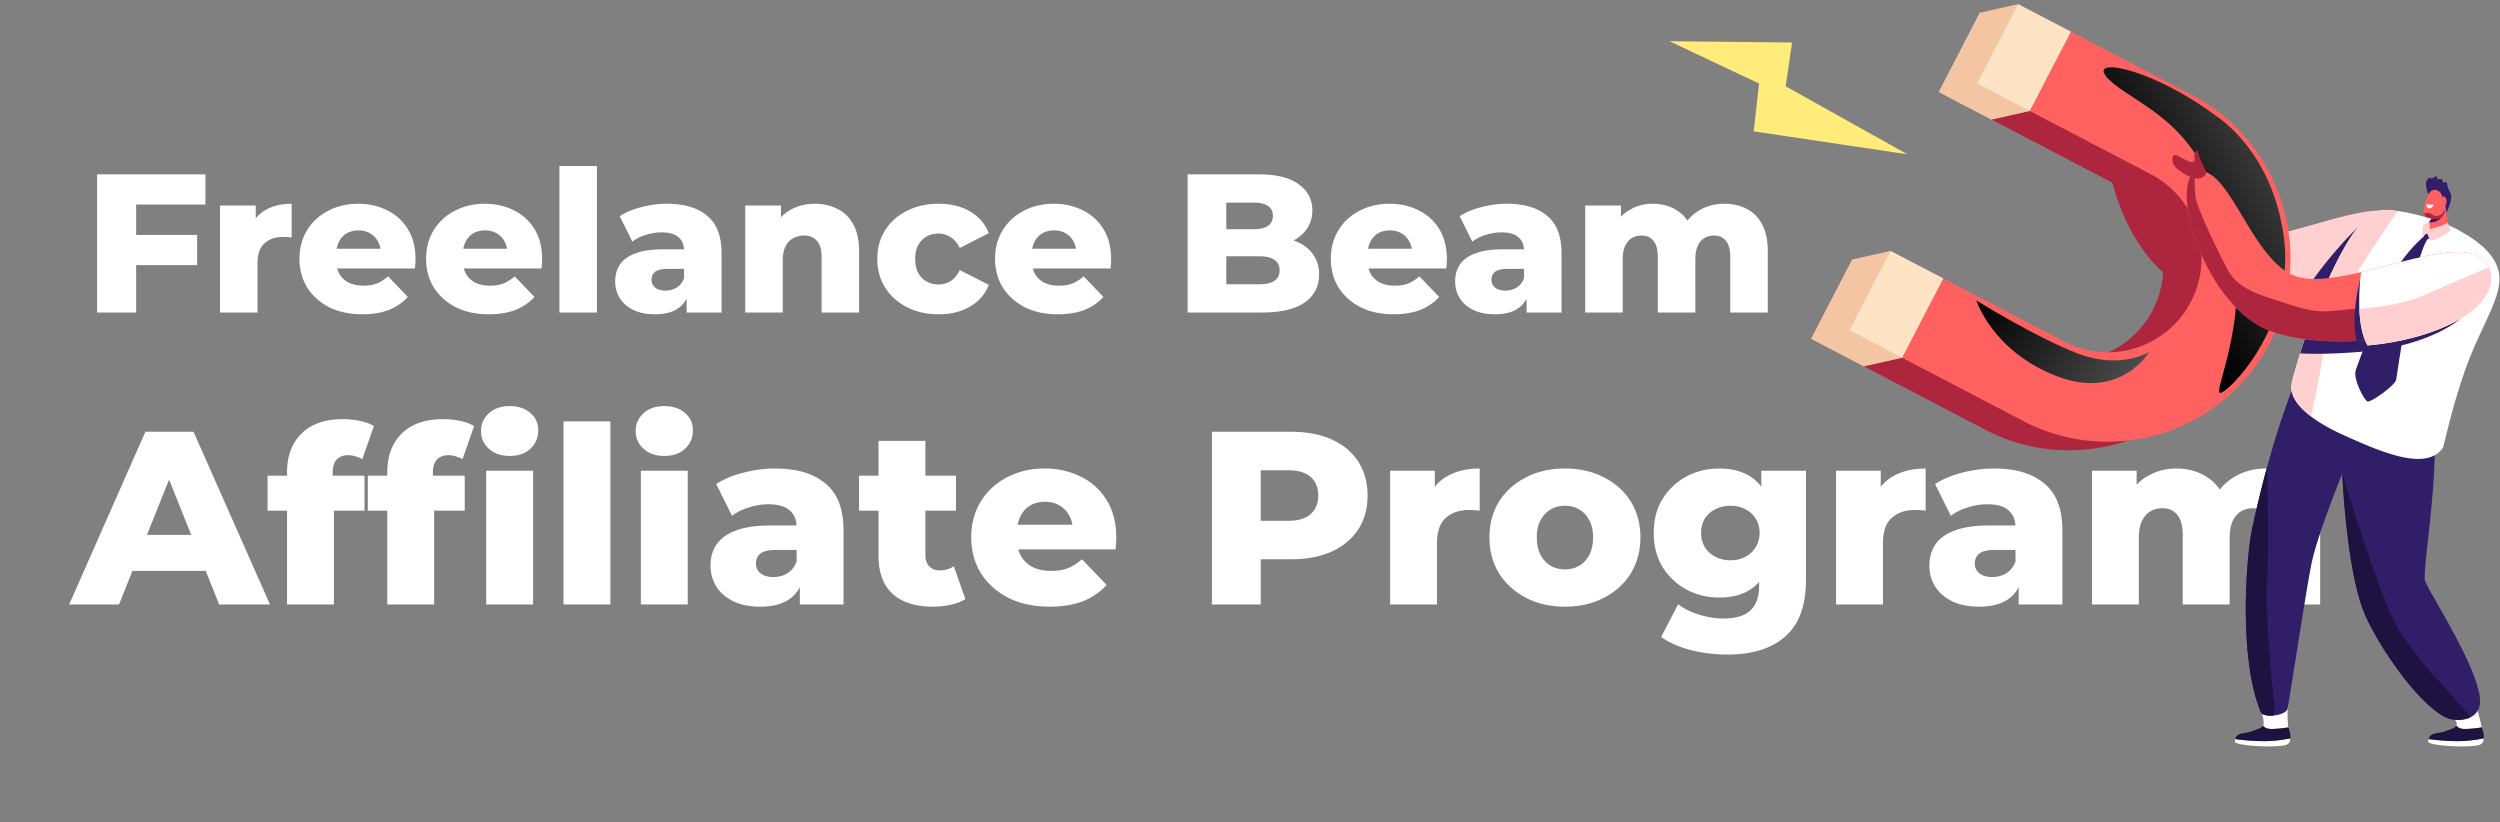 <svg width="608" height="200" fill="none" xmlns="http://www.w3.org/2000/svg">
  <rect width="100%" height="100%" fill="#808080" stroke="none"/>
  <path
    d="M32.442 57.136h15.504v7.344H32.442v-7.344ZM33.114 76H23.61V42.4h26.352v7.344H33.114V76ZM53.506 76V49.984h8.688v7.584l-1.296-2.16c.768-1.952 2.016-3.408 3.744-4.368 1.728-.992 3.824-1.488 6.288-1.488v8.208a7.359 7.359 0 0 0-1.104-.096 8.746 8.746 0 0 0-.96-.048c-1.856 0-3.36.512-4.512 1.536-1.152.992-1.728 2.624-1.728 4.896V76h-9.12ZM88.091 76.432c-3.072 0-5.76-.576-8.064-1.728-2.272-1.184-4.048-2.784-5.328-4.8-1.248-2.048-1.872-4.368-1.872-6.96 0-2.592.608-4.896 1.824-6.912 1.248-2.048 2.96-3.632 5.136-4.752 2.176-1.152 4.624-1.728 7.344-1.728 2.56 0 4.896.528 7.008 1.584 2.112 1.024 3.792 2.544 5.04 4.56 1.248 2.016 1.872 4.464 1.872 7.344 0 .32-.016.688-.048 1.104-.032.416-.064.8-.096 1.152H80.315v-4.8H96.06l-3.456 1.344c.032-1.184-.192-2.208-.672-3.072a4.86 4.86 0 0 0-1.92-2.016c-.8-.48-1.744-.72-2.832-.72-1.088 0-2.048.24-2.88.72-.8.48-1.424 1.168-1.872 2.064-.448.864-.672 1.888-.672 3.072v1.392c0 1.28.256 2.384.768 3.312.544.928 1.312 1.648 2.304 2.16.992.48 2.176.72 3.552.72 1.28 0 2.368-.176 3.264-.528.928-.384 1.84-.96 2.736-1.728l4.8 4.992c-1.248 1.376-2.784 2.432-4.608 3.168-1.824.704-3.984 1.056-6.48 1.056ZM118.888 76.432c-3.072 0-5.76-.576-8.064-1.728-2.272-1.184-4.048-2.784-5.328-4.8-1.248-2.048-1.872-4.368-1.872-6.96 0-2.592.608-4.896 1.824-6.912 1.248-2.048 2.96-3.632 5.136-4.752 2.176-1.152 4.624-1.728 7.344-1.728 2.56 0 4.896.528 7.008 1.584 2.112 1.024 3.792 2.544 5.04 4.56 1.248 2.016 1.872 4.464 1.872 7.344 0 .32-.016.688-.048 1.104-.032.416-.064.8-.096 1.152h-20.592v-4.8h15.744L123.4 61.84c.032-1.184-.192-2.208-.672-3.072a4.86 4.86 0 0 0-1.92-2.016c-.8-.48-1.744-.72-2.832-.72-1.088 0-2.048.24-2.88.72-.8.48-1.424 1.168-1.872 2.064-.448.864-.672 1.888-.672 3.072v1.392c0 1.28.256 2.384.768 3.312.544.928 1.312 1.648 2.304 2.16.992.48 2.176.72 3.552.72 1.28 0 2.368-.176 3.264-.528.928-.384 1.84-.96 2.736-1.728l4.8 4.992c-1.248 1.376-2.784 2.432-4.608 3.168-1.824.704-3.984 1.056-6.48 1.056ZM136.053 76V40.384h9.12V76h-9.12ZM166.988 76v-4.848l-.624-1.2v-8.928c0-1.44-.448-2.544-1.344-3.312-.864-.8-2.256-1.2-4.176-1.2-1.248 0-2.512.208-3.792.624-1.28.384-2.368.928-3.264 1.632l-3.072-6.192c1.472-.96 3.232-1.696 5.28-2.208a24.393 24.393 0 0 1 6.192-.816c4.224 0 7.488.976 9.792 2.928 2.336 1.92 3.504 4.944 3.504 9.072V76h-8.496Zm-7.68.432c-2.08 0-3.84-.352-5.28-1.056-1.44-.704-2.544-1.664-3.312-2.88-.736-1.216-1.104-2.576-1.104-4.08 0-1.6.4-2.976 1.2-4.128.832-1.184 2.096-2.08 3.792-2.688 1.696-.64 3.888-.96 6.576-.96h6.144v4.752h-4.896c-1.472 0-2.512.24-3.12.72-.576.48-.864 1.12-.864 1.92 0 .8.304 1.44.912 1.92.608.48 1.44.72 2.496.72.992 0 1.888-.24 2.688-.72.832-.512 1.44-1.28 1.824-2.304l1.248 3.36c-.48 1.792-1.424 3.152-2.832 4.08-1.376.896-3.2 1.344-5.472 1.344ZM198.184 49.552c2.016 0 3.84.416 5.472 1.248 1.632.8 2.912 2.048 3.84 3.744.96 1.696 1.44 3.888 1.44 6.576V76h-9.12V62.608c0-1.856-.384-3.2-1.152-4.032-.736-.864-1.776-1.296-3.12-1.296-.96 0-1.84.224-2.64.672-.8.416-1.424 1.072-1.872 1.968-.448.896-.672 2.064-.672 3.504V76h-9.12V49.984h8.688v7.392l-1.68-2.16c.992-1.888 2.352-3.296 4.08-4.224 1.728-.96 3.68-1.44 5.856-1.44ZM228.286 76.432c-2.88 0-5.456-.576-7.728-1.728-2.24-1.152-4-2.736-5.28-4.752-1.28-2.048-1.92-4.384-1.92-7.008 0-2.624.64-4.944 1.92-6.96 1.28-2.016 3.04-3.584 5.28-4.704 2.272-1.152 4.848-1.728 7.728-1.728 2.944 0 5.488.624 7.632 1.872 2.144 1.248 3.664 3.008 4.56 5.28l-7.056 3.6c-.608-1.216-1.36-2.096-2.256-2.64a5.31 5.31 0 0 0-2.928-.864c-1.056 0-2.016.24-2.88.72-.864.48-1.552 1.184-2.064 2.112-.48.896-.72 2-.72 3.312 0 1.344.24 2.48.72 3.408.512.928 1.2 1.632 2.064 2.112.864.48 1.824.72 2.88.72a5.538 5.538 0 0 0 2.928-.816c.896-.576 1.648-1.472 2.256-2.688l7.056 3.6c-.896 2.272-2.416 4.032-4.56 5.28-2.144 1.248-4.688 1.872-7.632 1.872ZM257.263 76.432c-3.072 0-5.76-.576-8.064-1.728-2.272-1.184-4.048-2.784-5.328-4.8-1.248-2.048-1.872-4.368-1.872-6.96 0-2.592.608-4.896 1.824-6.912 1.248-2.048 2.96-3.632 5.136-4.752 2.176-1.152 4.624-1.728 7.344-1.728 2.56 0 4.896.528 7.008 1.584 2.112 1.024 3.792 2.544 5.04 4.56 1.248 2.016 1.872 4.464 1.872 7.344 0 .32-.016.688-.048 1.104-.032.416-.064.8-.096 1.152h-20.592v-4.8h15.744l-3.456 1.344c.032-1.184-.192-2.208-.672-3.072a4.86 4.86 0 0 0-1.92-2.016c-.8-.48-1.744-.72-2.832-.72-1.088 0-2.048.24-2.88.72-.8.48-1.424 1.168-1.872 2.064-.448.864-.672 1.888-.672 3.072v1.392c0 1.28.256 2.384.768 3.312.544.928 1.312 1.648 2.304 2.16.992.48 2.176.72 3.552.72 1.28 0 2.368-.176 3.264-.528.928-.384 1.84-.96 2.736-1.728l4.8 4.992c-1.248 1.376-2.784 2.432-4.608 3.168-1.824.704-3.984 1.056-6.48 1.056ZM288.829 76V42.4h17.184c4.416 0 7.712.816 9.888 2.448 2.176 1.6 3.264 3.712 3.264 6.336 0 1.728-.464 3.248-1.392 4.56-.896 1.28-2.176 2.304-3.84 3.072-1.632.736-3.584 1.104-5.856 1.104l.96-2.304c2.368 0 4.432.368 6.192 1.104 1.76.704 3.12 1.744 4.08 3.12.992 1.344 1.488 2.992 1.488 4.944 0 2.912-1.184 5.184-3.552 6.816-2.336 1.6-5.76 2.4-10.272 2.4h-18.144Zm9.408-6.864h7.968c1.632 0 2.864-.272 3.696-.816.864-.576 1.296-1.44 1.296-2.592 0-1.152-.432-2-1.296-2.544-.832-.576-2.064-.864-3.696-.864h-8.64v-6.576h7.2c1.6 0 2.8-.272 3.6-.816.8-.544 1.2-1.36 1.2-2.448 0-1.088-.4-1.888-1.2-2.4-.8-.544-2-.816-3.6-.816h-6.528v19.872ZM338.919 76.432c-3.072 0-5.76-.576-8.064-1.728-2.272-1.184-4.048-2.784-5.328-4.8-1.248-2.048-1.872-4.368-1.872-6.96 0-2.592.608-4.896 1.824-6.912 1.248-2.048 2.96-3.632 5.136-4.752 2.176-1.152 4.624-1.728 7.344-1.728 2.56 0 4.896.528 7.008 1.584 2.112 1.024 3.792 2.544 5.04 4.56 1.248 2.016 1.872 4.464 1.872 7.344 0 .32-.016.688-.048 1.104-.032.416-.064.8-.096 1.152h-20.592v-4.8h15.744l-3.456 1.344c.032-1.184-.192-2.208-.672-3.072a4.86 4.86 0 0 0-1.92-2.016c-.8-.48-1.744-.72-2.832-.72-1.088 0-2.048.24-2.88.72-.8.48-1.424 1.168-1.872 2.064-.448.864-.672 1.888-.672 3.072v1.392c0 1.28.256 2.384.768 3.312.544.928 1.312 1.648 2.304 2.16.992.48 2.176.72 3.552.72 1.28 0 2.368-.176 3.264-.528.928-.384 1.84-.96 2.736-1.728l4.8 4.992c-1.248 1.376-2.784 2.432-4.608 3.168-1.824.704-3.984 1.056-6.48 1.056ZM371.269 76v-4.848l-.624-1.2v-8.928c0-1.44-.448-2.544-1.344-3.312-.864-.8-2.256-1.2-4.176-1.2-1.248 0-2.512.208-3.792.624-1.28.384-2.368.928-3.264 1.632l-3.072-6.192c1.472-.96 3.232-1.696 5.28-2.208a24.393 24.393 0 0 1 6.192-.816c4.224 0 7.488.976 9.792 2.928 2.336 1.92 3.504 4.944 3.504 9.072V76h-8.496Zm-7.68.432c-2.08 0-3.84-.352-5.28-1.056-1.44-.704-2.544-1.664-3.312-2.88-.736-1.216-1.104-2.576-1.104-4.08 0-1.6.4-2.976 1.2-4.128.832-1.184 2.096-2.08 3.792-2.688 1.696-.64 3.888-.96 6.576-.96h6.144v4.752h-4.896c-1.472 0-2.512.24-3.12.72-.576.48-.864 1.12-.864 1.92 0 .8.304 1.44.912 1.92.608.48 1.44.72 2.496.72.992 0 1.888-.24 2.688-.72.832-.512 1.44-1.28 1.824-2.304l1.248 3.36c-.48 1.792-1.424 3.152-2.832 4.08-1.376.896-3.2 1.344-5.472 1.344ZM419.41 49.552c2.016 0 3.808.416 5.376 1.248 1.6.8 2.848 2.048 3.744 3.744.928 1.696 1.392 3.888 1.392 6.576V76h-9.12V62.608c0-1.856-.352-3.2-1.056-4.032-.704-.864-1.664-1.296-2.88-1.296-.864 0-1.648.208-2.352.624-.704.416-1.248 1.056-1.632 1.92-.384.832-.576 1.92-.576 3.264V76h-9.12V62.608c0-1.856-.352-3.2-1.056-4.032-.672-.864-1.632-1.296-2.88-1.296-.896 0-1.696.208-2.4.624-.672.416-1.216 1.056-1.632 1.92-.384.832-.576 1.92-.576 3.264V76h-9.12V49.984h8.688v7.248l-1.728-2.064c.96-1.856 2.272-3.248 3.936-4.176 1.664-.96 3.52-1.44 5.568-1.44 2.336 0 4.384.608 6.144 1.824 1.792 1.184 2.992 3.04 3.6 5.568l-2.976-.624c.928-2.112 2.32-3.76 4.176-4.944 1.888-1.216 4.048-1.824 6.48-1.824ZM16.822 147l18.54-42h11.7l18.6 42h-12.36l-14.52-36.18h4.68L28.942 147h-12.12Zm10.14-8.16 3.06-8.76h20.52l3.06 8.76h-26.64ZM69.81 147v-32.16c0-3.92 1.16-7.04 3.48-9.36 2.36-2.36 5.72-3.54 10.08-3.54 1.4 0 2.78.14 4.14.42 1.36.28 2.5.7 3.42 1.26l-2.82 8.04c-.48-.28-1.02-.5-1.62-.66-.6-.2-1.2-.3-1.8-.3-1.2 0-2.14.36-2.82 1.08-.64.68-.96 1.74-.96 3.18v2.34l.3 4.74V147h-11.4Zm-4.74-22.8v-8.52h23.58v8.52H65.07ZM94.185 147v-32.16c0-3.92 1.16-7.04 3.48-9.36 2.36-2.36 5.72-3.54 10.08-3.54 1.4 0 2.78.14 4.14.42 1.36.28 2.5.7 3.42 1.26l-2.82 8.04c-.48-.28-1.02-.5-1.62-.66-.6-.2-1.2-.3-1.8-.3-1.2 0-2.14.36-2.82 1.08-.64.68-.96 1.74-.96 3.18v2.34l.3 4.74V147h-11.4Zm-4.74-22.8v-8.52h23.58v8.52h-23.58Zm28.8 22.8v-32.52h11.4V147h-11.4Zm5.7-36.12c-2.08 0-3.76-.58-5.04-1.74-1.28-1.16-1.92-2.6-1.92-4.32 0-1.72.64-3.16 1.92-4.32 1.28-1.16 2.96-1.74 5.04-1.74s3.76.56 5.04 1.68c1.28 1.08 1.92 2.48 1.92 4.2 0 1.8-.64 3.3-1.92 4.5-1.24 1.16-2.92 1.74-5.04 1.74ZM137.045 147v-44.52h11.4V147h-11.4ZM155.854 147v-32.52h11.4V147h-11.4Zm5.7-36.12c-2.08 0-3.76-.58-5.04-1.74-1.28-1.16-1.92-2.6-1.92-4.32 0-1.72.64-3.16 1.92-4.32 1.28-1.16 2.96-1.74 5.04-1.74s3.76.56 5.04 1.68c1.28 1.08 1.92 2.48 1.92 4.2 0 1.8-.64 3.3-1.92 4.5-1.24 1.16-2.92 1.74-5.04 1.74ZM194.522 147v-6.06l-.78-1.5v-11.16c0-1.8-.56-3.18-1.68-4.14-1.08-1-2.82-1.5-5.22-1.5-1.56 0-3.14.26-4.74.78-1.6.48-2.96 1.16-4.08 2.04l-3.84-7.74c1.84-1.2 4.04-2.12 6.6-2.76 2.6-.68 5.18-1.02 7.74-1.02 5.28 0 9.36 1.22 12.24 3.66 2.92 2.4 4.38 6.18 4.38 11.34V147h-10.62Zm-9.6.54c-2.6 0-4.8-.44-6.6-1.32-1.8-.88-3.18-2.08-4.14-3.6-.92-1.52-1.38-3.22-1.38-5.1 0-2 .5-3.72 1.5-5.16 1.04-1.48 2.62-2.6 4.74-3.36 2.12-.8 4.86-1.2 8.22-1.2h7.68v5.94h-6.12c-1.84 0-3.14.3-3.9.9-.72.6-1.08 1.4-1.08 2.4s.38 1.8 1.14 2.4c.76.6 1.8.9 3.12.9 1.24 0 2.36-.3 3.36-.9 1.04-.64 1.8-1.6 2.28-2.88l1.56 4.2c-.6 2.24-1.78 3.94-3.54 5.1-1.72 1.12-4 1.68-6.84 1.68ZM226.858 147.54c-4.16 0-7.4-1.02-9.72-3.06-2.32-2.08-3.48-5.2-3.48-9.36v-27.9h11.4V135c0 1.16.32 2.08.96 2.76.64.64 1.46.96 2.46.96 1.36 0 2.52-.34 3.48-1.02l2.82 7.98c-.96.64-2.14 1.1-3.54 1.38-1.4.32-2.86.48-4.38.48Zm-17.94-23.34v-8.52h23.58v8.52h-23.58ZM255.276 147.54c-3.84 0-7.2-.72-10.08-2.16-2.84-1.48-5.06-3.48-6.66-6-1.56-2.56-2.34-5.46-2.34-8.7 0-3.24.76-6.12 2.28-8.64 1.56-2.56 3.7-4.54 6.42-5.94 2.72-1.44 5.78-2.16 9.18-2.16 3.2 0 6.12.66 8.76 1.98 2.64 1.28 4.74 3.18 6.3 5.7 1.56 2.52 2.34 5.58 2.34 9.18 0 .4-.02.86-.06 1.38-.04.52-.08 1-.12 1.44h-25.74v-6h19.68l-4.32 1.68c.04-1.48-.24-2.76-.84-3.84a6.076 6.076 0 0 0-2.4-2.52c-1-.6-2.18-.9-3.54-.9-1.36 0-2.56.3-3.6.9-1 .6-1.78 1.46-2.34 2.58-.56 1.08-.84 2.36-.84 3.84v1.74c0 1.6.32 2.98.96 4.14.68 1.16 1.64 2.06 2.88 2.7 1.24.6 2.72.9 4.44.9 1.6 0 2.96-.22 4.08-.66 1.16-.48 2.3-1.2 3.42-2.16l6 6.24c-1.56 1.72-3.48 3.04-5.76 3.96-2.28.88-4.98 1.32-8.1 1.32ZM294.733 147v-42h19.2c3.84 0 7.14.62 9.9 1.86 2.8 1.24 4.96 3.04 6.48 5.4 1.52 2.32 2.28 5.08 2.28 8.28 0 3.16-.76 5.9-2.28 8.22-1.52 2.32-3.68 4.12-6.48 5.4-2.76 1.24-6.06 1.86-9.9 1.86h-12.6l5.28-5.16V147h-11.88Zm11.88-14.88-5.28-5.46h11.88c2.48 0 4.32-.54 5.52-1.62 1.24-1.08 1.86-2.58 1.86-4.5 0-1.96-.62-3.48-1.86-4.56-1.2-1.08-3.04-1.62-5.52-1.62h-11.88l5.28-5.46v23.22ZM338.08 147v-32.52h10.86v9.48l-1.62-2.7c.96-2.44 2.52-4.26 4.68-5.46 2.16-1.24 4.78-1.86 7.86-1.86v10.26c-.52-.08-.98-.12-1.38-.12-.36-.04-.76-.06-1.2-.06-2.32 0-4.2.64-5.64 1.92-1.44 1.24-2.16 3.28-2.16 6.12V147h-11.4ZM380.591 147.54c-3.56 0-6.72-.72-9.48-2.16-2.76-1.44-4.94-3.42-6.54-5.94-1.56-2.56-2.34-5.48-2.34-8.76 0-3.28.78-6.18 2.34-8.7 1.6-2.52 3.78-4.48 6.54-5.88 2.76-1.44 5.92-2.16 9.48-2.16 3.56 0 6.72.72 9.48 2.16 2.8 1.4 4.98 3.36 6.54 5.88 1.56 2.52 2.34 5.42 2.34 8.7 0 3.28-.78 6.2-2.34 8.76-1.56 2.52-3.74 4.5-6.54 5.94-2.76 1.44-5.92 2.16-9.48 2.16Zm0-9.06c1.32 0 2.48-.3 3.48-.9 1.04-.6 1.86-1.48 2.46-2.64.601-1.2.9-2.62.9-4.26 0-1.64-.299-3.02-.9-4.14-.6-1.16-1.42-2.04-2.46-2.64-1-.6-2.16-.9-3.48-.9-1.28 0-2.44.3-3.48.9-1 .6-1.819 1.48-2.46 2.64-.6 1.12-.9 2.5-.9 4.14 0 1.64.3 3.06.9 4.26.641 1.16 1.46 2.04 2.46 2.64 1.04.6 2.2.9 3.48.9ZM420.132 159.18c-3.12 0-6.1-.36-8.94-1.08-2.8-.72-5.2-1.78-7.2-3.18l4.14-7.98c1.36 1.08 3.04 1.92 5.04 2.52 2.04.64 4.02.96 5.94.96 3.08 0 5.3-.68 6.66-2.04 1.36-1.32 2.04-3.26 2.04-5.82v-3.84l.6-9.12-.06-9.18v-5.94h10.86v26.58c0 6.16-1.66 10.72-4.98 13.68-3.32 2.96-8.02 4.44-14.1 4.44Zm-1.98-13.86c-2.88 0-5.54-.64-7.98-1.92-2.4-1.32-4.34-3.14-5.82-5.46-1.44-2.36-2.16-5.14-2.16-8.34s.72-5.96 2.16-8.28c1.48-2.36 3.42-4.18 5.82-5.46 2.44-1.28 5.1-1.92 7.98-1.92 2.76 0 5.12.56 7.08 1.68 1.96 1.08 3.44 2.78 4.44 5.1 1.04 2.32 1.56 5.28 1.56 8.88 0 3.6-.52 6.56-1.56 8.88-1 2.32-2.48 4.04-4.44 5.16-1.96 1.12-4.32 1.68-7.08 1.68Zm2.7-9.06c1.36 0 2.56-.28 3.6-.84 1.08-.56 1.92-1.34 2.52-2.34.64-1 .96-2.16.96-3.48 0-1.32-.32-2.48-.96-3.48-.6-1-1.44-1.76-2.52-2.28-1.04-.56-2.24-.84-3.6-.84-1.36 0-2.58.28-3.66.84a6.192 6.192 0 0 0-2.58 2.28c-.6 1-.9 2.16-.9 3.48 0 1.32.3 2.48.9 3.48.64 1 1.5 1.78 2.58 2.34 1.08.56 2.3.84 3.66.84ZM446.537 147v-32.52h10.86v9.48l-1.62-2.7c.96-2.44 2.52-4.26 4.68-5.46 2.16-1.24 4.78-1.86 7.86-1.86v10.26c-.52-.08-.98-.12-1.38-.12-.36-.04-.76-.06-1.2-.06-2.32 0-4.2.64-5.64 1.92-1.44 1.24-2.16 3.28-2.16 6.12V147h-11.4ZM490.948 147v-6.06l-.78-1.5v-11.16c0-1.8-.56-3.18-1.68-4.14-1.08-1-2.82-1.5-5.22-1.5-1.56 0-3.14.26-4.74.78-1.6.48-2.96 1.16-4.08 2.04l-3.84-7.74c1.84-1.2 4.04-2.12 6.6-2.76 2.6-.68 5.18-1.02 7.74-1.02 5.28 0 9.36 1.22 12.24 3.66 2.92 2.4 4.38 6.18 4.38 11.34V147h-10.62Zm-9.6.54c-2.6 0-4.8-.44-6.6-1.32-1.8-.88-3.18-2.08-4.14-3.6-.92-1.52-1.38-3.22-1.38-5.1 0-2 .5-3.72 1.5-5.16 1.04-1.48 2.62-2.6 4.74-3.36 2.12-.8 4.86-1.2 8.22-1.2h7.68v5.94h-6.12c-1.84 0-3.14.3-3.9.9-.72.6-1.08 1.4-1.08 2.4s.38 1.8 1.14 2.4c.76.6 1.8.9 3.12.9 1.24 0 2.36-.3 3.36-.9 1.04-.64 1.8-1.6 2.28-2.88l1.56 4.2c-.6 2.24-1.78 3.94-3.54 5.1-1.72 1.12-4 1.68-6.84 1.68ZM551.124 113.94c2.52 0 4.76.52 6.72 1.56 2 1 3.56 2.56 4.68 4.68 1.16 2.12 1.74 4.86 1.74 8.22V147h-11.4v-16.74c0-2.32-.44-4-1.32-5.04-.88-1.08-2.08-1.62-3.6-1.62-1.08 0-2.06.26-2.94.78-.88.52-1.56 1.32-2.04 2.4-.48 1.04-.72 2.4-.72 4.08V147h-11.4v-16.74c0-2.32-.44-4-1.32-5.04-.84-1.08-2.04-1.62-3.6-1.62-1.12 0-2.12.26-3 .78-.84.52-1.52 1.32-2.04 2.4-.48 1.04-.72 2.4-.72 4.08V147h-11.4v-32.52h10.86v9.06l-2.16-2.58c1.2-2.32 2.84-4.06 4.92-5.22 2.08-1.2 4.4-1.8 6.96-1.8 2.92 0 5.48.76 7.68 2.28 2.24 1.48 3.74 3.8 4.5 6.96l-3.72-.78c1.16-2.64 2.9-4.7 5.22-6.18 2.36-1.52 5.06-2.28 8.1-2.28Z"
    fill="#fff" />
  <path
    d="M586.611 56.283c-3.278-12.365-32.638 4.347-45.964 1.624-11.486-2.347-16.864-26.6-24.794-25.896-7.929.705.558 33.056 17.919 39.068 18.258 6.322 56.526-.888 52.839-14.796Z"
    fill="#AD263D" />
  <path
    d="M555.267 56.553c13.548-3.173 28.835-10.122 31.344-.27 2.348 9.224-13.424 16.74-29.766 18.099-2.911-4.936-1.951-15.22-1.578-17.83Z"
    fill="#FFD0CF" />
  <path
    d="M523.539 75.414c5.805-11.225 1.442-25.104-9.725-30.939l-29.459-15.392 9.979-19.295 29.459 15.392a44.026 44.026 0 0 1 13.721 11.152 44.75 44.75 0 0 1 8.128 15.049 44.928 44.928 0 0 1 1.95 17.01 44.385 44.385 0 0 1-4.859 17.058 44.185 44.185 0 0 1-11.096 13.794 44.375 44.375 0 0 1-14.971 8.17 44.249 44.249 0 0 1-16.923 1.959 43.8 43.8 0 0 1-16.964-4.881l-29.461-15.393 9.979-19.295 29.459 15.392c11.167 5.835 24.975 1.45 30.783-9.781Z"
    fill="#AD263D" />
  <path
    d="m450.47 63.099-9.978 19.295 12.826 6.702 9.978-19.296-12.826-6.701ZM481.505 3.085l-9.978 19.296 12.826 6.7 9.978-19.295-12.826-6.701Z"
    fill="#F4C5A2" />
  <path
    d="m490.82.999-9.313 2.087-9.978 19.295 12.825 6.702 9.314-2.086L490.82.999ZM459.784 61.014l-9.312 2.086-9.98 19.296 12.826 6.702 9.314-2.087-2.848-25.997Z"
    fill="#F4C5A2" />
  <path
    d="M532.852 73.327c5.805-11.225 1.442-25.103-9.725-30.938l-29.459-15.392L503.647 7.7l29.459 15.392a44.03 44.03 0 0 1 13.722 11.152 44.768 44.768 0 0 1 8.128 15.049 44.907 44.907 0 0 1 1.949 17.01 44.368 44.368 0 0 1-4.859 17.058 44.182 44.182 0 0 1-11.095 13.794 44.395 44.395 0 0 1-14.971 8.17 44.253 44.253 0 0 1-16.923 1.959 43.816 43.816 0 0 1-16.965-4.88l-29.46-15.394 9.979-19.295 29.459 15.392c11.167 5.834 24.975 1.45 30.782-9.781Z"
    fill="#FF6161" />
  <path
    d="m459.784 61.012-9.979 19.296 12.827 6.7 9.978-19.295-12.826-6.701ZM490.819.998l-9.979 19.296 12.826 6.701 9.979-19.296L490.819.998Z"
    fill="#FFE3C5" />
  <path
    d="M539.051 28.28s13.819 8.44 16.445 29.916c2.627 21.476-14.104 37.97-15.647 37.335-1.545-.636 8.402-20.485 1.919-40.716-6.875-21.457-14.835-25.739-24.942-32.437-14.643-9.704 4.273-7.606 22.225 5.902Z"
    fill="url(#a)" />
  <path
    d="M522.676 85.617s-6.992 4.303-17.232.406c-10.241-3.896-24.793-12.953-24.793-12.953s3.862 12.283 19.438 18.369c15.578 6.086 22.587-5.822 22.587-5.822Z"
    fill="url(#b)" />
  <path
    d="M549.243 171.142s1.795 4.169 1.13 5.334c.293.372.798.742 1.663.791.987.055 2.883-.08 4.518-.374-.401-1.741-.126-5.551-.16-6.53l-7.151.779ZM551.579 180.231c-2.978.105-6.315-.264-7.969-.482a3.04 3.04 0 0 0-.096.599c-.06 1.078 10.81 1.644 12.695.711.507-.251.763-.809.822-1.494-1.416.285-3.36.591-5.452.666Z"
    fill="#fff" />
  <path
    d="M551.579 180.231c2.092-.073 4.037-.379 5.453-.665.056-.649-.067-1.411-.327-2.136a4.857 4.857 0 0 1-.151-.538c-1.635.293-3.531.429-4.518.374-.866-.049-1.37-.42-1.663-.791l-.046.075c-.319.453-1.194.754-2.402 1.187-1.747.782-3.843.219-4.314 2.01 1.653.219 4.99.588 7.968.484Z"
    fill="#1E1240" />
  <path
    d="M594.954 172.871s3.108 2.44 2.441 3.605c.294.372.799.742 1.664.791.987.055 2.883-.081 4.517-.374-.4-1.741-1.082-4.722-1.882-6.248l-6.74 2.226ZM598.603 180.231c-2.978.105-6.315-.264-7.969-.482a3.04 3.04 0 0 0-.096.599c-.06 1.078 10.81 1.644 12.695.711.507-.251.763-.809.822-1.494-1.416.285-3.36.591-5.452.666Z"
    fill="#fff" />
  <path
    d="M598.603 180.231c2.092-.073 4.036-.379 5.453-.665.056-.649-.067-1.411-.327-2.136a4.857 4.857 0 0 1-.151-.538c-1.635.293-3.531.429-4.518.374-.866-.049-1.37-.42-1.663-.791-.015.025-.031.052-.047.075-.318.453-1.193.754-2.401 1.187-1.747.782-3.843.219-4.314 2.01 1.652.219 4.99.588 7.968.484Z"
    fill="#1E1240" />
  <path
    d="M547.766 128.401c4.228-19.867 10.334-37.452 14.363-43.452 1.829-3.433 28.729 10.083 29.044 11.563 3.114 14.593-2.245 41.848-1.396 44.738.784 2.665 15.244 24.452 13.166 30.772-1.186 3.609-6.229 3.436-8.193 2.434-7.462-3.811-17.491-19.287-20.087-26.201-4.079-10.866-5.027-33.042-5.027-33.042s-6.006 14.683-7.479 21.87c-1.226 5.976-3.892 23.79-5.799 35.161-.322 1.913-5.92 2.404-6.509.993-5.426-13.015-3.659-37.433-2.083-44.836ZM573.445 55.254l-7.022 17.613h-.001a65.418 65.418 0 0 1-7.875 1.35c6.135-10.694 14.898-18.963 14.898-18.963Z"
    fill="#311E69" />
  <path
    d="M551.372 141.13c-.464 7.26 1.002 24.347 1.637 28.781.226 1.58.165 2.964-.004 4.096-1.447.142-2.873-.096-3.154-.77-5.428-13.014-3.661-37.433-2.085-44.836a269.725 269.725 0 0 1 3.597-14.823c0-.001.473 20.292.009 27.552Z"
    fill="#1E1240" />
  <path
    d="M607.811 66.817c-.585-4.564-4.69-7.822-8.687-10.156a.128.128 0 0 0-.01.014c-5.62-3.625-16.085-5.832-19.48-5.585-6.192.449-11.452 12.362-16.28 23.353-1.606 3.657-6.058 17.857-6.13 19.435-.2 5.09 7.291 9.443 12.164 11.676 10.246 4.693 20.831 9.063 24.741 3.322.172-.252 2.316-10.422 5.695-19.7 3.667-10.065 8.681-16.946 7.987-22.359Z"
    fill="#fff" />
  <path
    d="M572.853 90.287c.227-1.084 6.503-17.435 9.1-23.107 2.597-5.67 7.7-9.832 7.7-9.832l.896.572c-3.719 4.768-7.515 33.017-7.803 34.43-.289 1.416-6.153 5.562-6.963 5.296-.808-.264-3.378-5.22-2.93-7.359Z"
    fill="#311E69" />
  <path
    d="M557.226 93.878c.07-1.578 4.522-15.778 6.13-19.435 4.827-10.992 10.087-22.904 16.279-23.353.826-.06 2.074.027 3.566.242-3.565 4.924-16.499 23.33-17.999 33.233-1.338 8.827-2.665 14.513-3.211 16.683-2.746-2.1-4.874-4.628-4.765-7.37Z"
    fill="#FFD0CF" />
  <path
    d="M574.664 85.51c-6.98.594-11.902.611-15.264.435a267.528 267.528 0 0 1 1.924-5.955l37.002-2.44c0-.001-7.215 6.558-23.662 7.96Z"
    fill="#311E69" />
  <path
    d="M605.551 65.915c-3.277-12.365-32.637 4.347-45.963 1.624-11.486-2.347-16.864-26.6-24.794-25.896-7.929.705.558 33.056 17.919 39.068 18.258 6.32 56.525-.888 52.838-14.796Z"
    fill="#FF6161" />
  <path
    d="M533.713 41.991c-.014 1.39.001 4.087.262 5.984.367 2.657 5.287 13.02 7.863 17.746 2.577 4.727 7.757 6.028 15.805 8.602 8.048 2.572 9.879.82 18.148.6 8.266-.222 22.905.689 22.905.689.52.077.967.186 1.35.32-10.807 6.881-34.224 9.317-47.332 4.777-16.477-5.706-24.96-35.135-19.001-38.718Z"
    fill="#AD263D" />
  <path d="M577.001 82.625c-1.321.131-2.649.229-3.973.295l-.325-2.965c-.548-5.003 1.325-12.25 1.325-12.25l2.973 14.92Z"
    fill="#311E69" />
  <path
    d="M574.208 66.185c13.548-3.173 29.017-9.047 31.343-.27 2.439 9.2-13.423 16.74-29.765 18.099-2.913-4.936-1.951-15.221-1.578-17.829Z"
    fill="#fff" />
  <path
    d="M575.786 84.013c-1.334-2.262-1.854-5.644-1.991-8.898 4.657-.406 11.175-1.295 15.492-3.22 4.944-2.207 11.91-5.165 15.96-6.873.117.28.221.575.305.891 2.438 9.201-13.425 16.741-29.766 18.1Z"
    fill="#FFD0CF" />
  <path
    d="M536.02 40.715s-.916-1.815-1.121-2.497c-.204-.681-.436-2.377-1.012-1.193-.577 1.186.337 2.192-.628 2.36-.965.168-2.046-.802-4.031-1.667-.915-.4-1.574 1.783.223 3.293 2.14 1.799 4.22 2.622 5.447 2.374 2.649-.537 1.122-2.67 1.122-2.67Z"
    fill="#AD263D" />
  <path
    d="M590.544 43.45c.928-.61.797.091.797.091s1.236-1.021 1.352-.53c.116.492-.046.583-.046.583s1.242-.243 1.36.219c.117.461.127.616.127.616s.852-.309.976.167c.073.281.183.82.26 1.22.448.69.721 1.383.751 1.765.137 1.683-1.173 4.088-1.173 4.088s-4.364-2.493-4.34-4.435c0 0-.365-.557-.454-1.239l-.001.002s-.538-1.937.391-2.547Z"
    fill="#311E69" />
  <path d="m594.694 49.8.779 5.727c-.139.758-4.592 2.07-5.597.882-.295-.348-.058-1.053.421-1.776l2.77-3.9 1.627-.932Z"
    fill="#FF6161" />
  <path d="M592.51 51.516c.858.013 2.033.017 2.033.017s-.328 1.313-1.676 2.088a3.49 3.49 0 0 1-2.165.441l1.808-2.546Z"
    fill="#311E69" />
  <path
    d="m593.959 47.82.602 3.15a1.955 1.955 0 0 1-1.666 2.157c-.835.116-1.358.05-2.374-.208-.847-.215-1.183-1.101-1.04-2.235.187-1.47.774-2.77 1.127-3.45.806-1.546 2.809-1.44 3.351.585Z"
    fill="#FF6161" />
  <path d="M591.877 49.793s-.733.085-1.724-.168c0 0-.111.656.258.935.369.28 1.128-.012 1.466-.767Z" fill="#fff" />
  <path
    d="M590.397 51.76c.986-.07 1.532 1.489 3.419.32.352-.218.599-.82.732-1.179l.013.069a1.955 1.955 0 0 1-1.666 2.156c-.835.117-1.358.05-2.374-.207-.518-.131-.842-.513-.986-1.048.169.05.56-.09.862-.11Z"
    fill="#AD263D" />
  <path
    d="M593.722 49.031c.066-.187.103-.383.128-.58.048-.374.206-.92.724-.576.755.502.535 2.325-.407 2.359-.699.024-.61-.73-.445-1.203Z"
    fill="#FF6161" />
  <path
    d="M600.796 174.444c-1.999.983-4.722.686-6.046.01-7.462-3.811-17.491-19.287-20.086-26.201-4.08-10.866-5.028-33.042-5.028-33.042s6.825 22.685 11.678 33.942c4.162 9.654 15.547 19.888 19.482 25.291Z"
    fill="#1E1240" />
  <path
    d="M591.13 57.84c-.314.226-1.032.395-1.265.275-.486-.25-.461-1.314-.336-1.4.125-.089 1.169-.338 1.303 0 .134.337.821.75.298 1.125Z"
    fill="#311E69" />
  <path
    d="M595.299 54.246s-2.15.992-4.365 1.454l-.115-1.803s-1.13.566-1.441.829c-.312.263-.298 2.501-.174 2.664.124.163 1.033-.738 1.133-.563.1.175.448 1.651 1.033 1.64.585-.013 4.206-1.705 4.443-2.285.236-.582-.514-1.936-.514-1.936Z"
    fill="#FFD0CF" />
  <path d="m406 10.018 29.824.326-1.545 10.631 29.576 16.547-37.361-5.578 1.319-11.622L406 10.018Z" fill="#FFEC7B" />
  <defs>
    <linearGradient id="a" x1="561.893" y1="36.288" x2="522.488" y2="57.856" gradientUnits="userSpaceOnUse">
      <stop stop-color="#4D4D4D" />
      <stop offset="1" />
    </linearGradient>
    <linearGradient id="b" x1="519.034" y1="92.661" x2="480.757" y2="72.868" gradientUnits="userSpaceOnUse">
      <stop stop-color="#4D4D4D" />
      <stop offset="1" />
    </linearGradient>
  </defs>
</svg>
